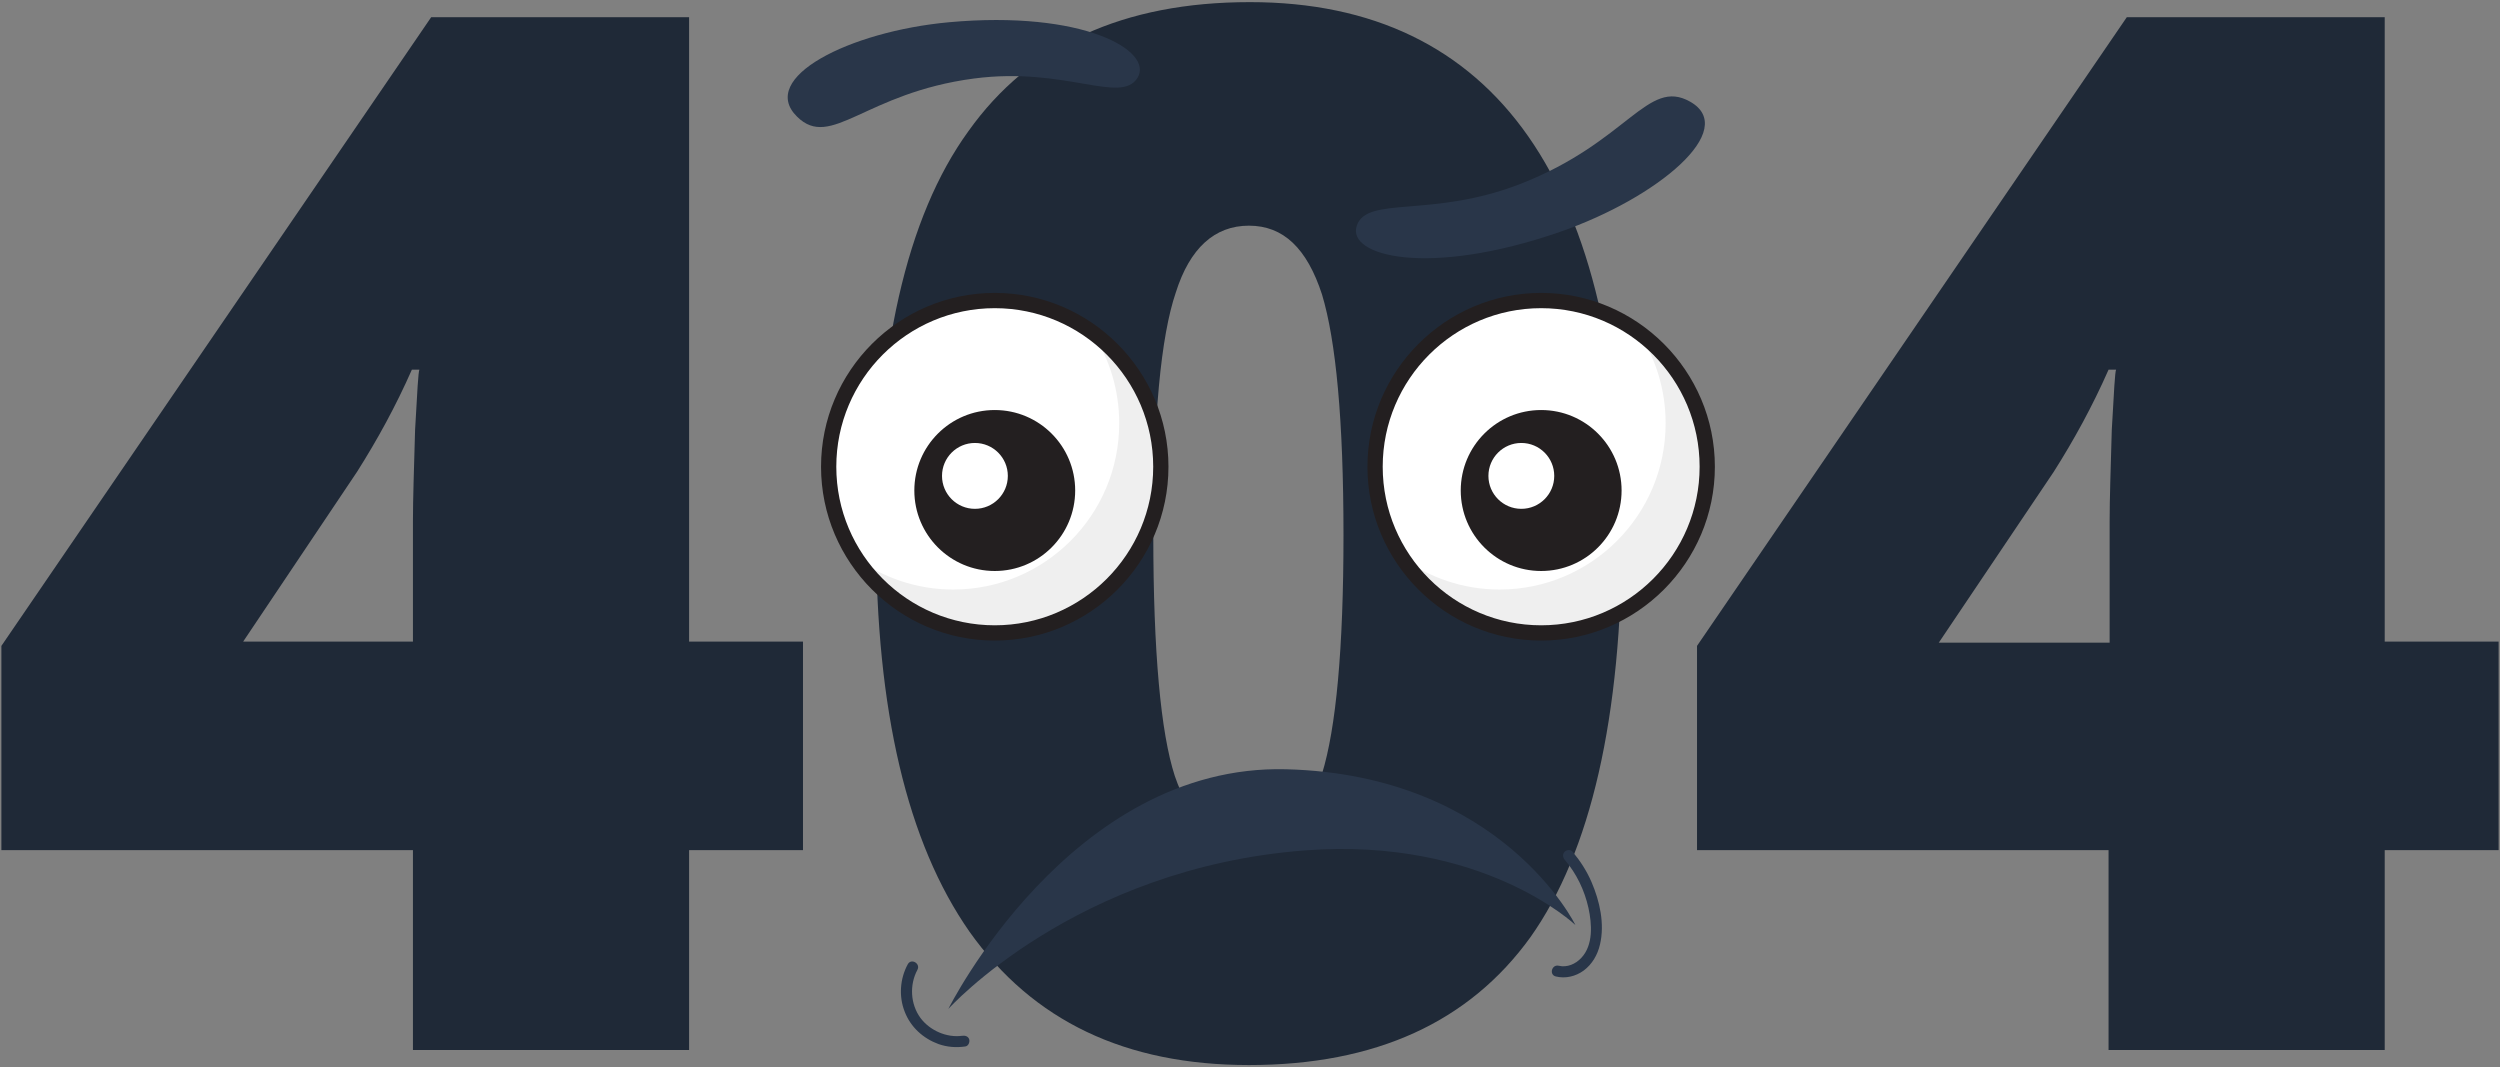 <svg width="588" height="251" viewBox="0 0 588 251" fill="none" xmlns="http://www.w3.org/2000/svg">
<rect x="0" y="0" width="588" height="251" fill="#808080" stroke="none"/>
<g clip-path="url(#clip0_4164_2446)">
<path d="M188.864 199.944H162.075V246.961H97.123V199.944H0.326V151.915L101.419 4.039H162.075V150.904H188.864V199.944ZM97.123 150.904V122.593C97.123 117.285 97.375 110.207 97.628 101.107C98.133 92.007 98.386 87.456 98.639 86.951H96.87C93.079 95.545 88.782 103.382 83.981 110.965L57.191 150.904H97.123Z" fill="#1F2937"/>
<path d="M381.447 125.879C381.447 168.852 374.118 200.449 359.965 220.419C345.559 240.389 323.571 250.5 293.749 250.5C264.685 250.5 242.95 240.136 228.038 219.155C213.38 198.174 206.051 167.082 206.051 125.879C206.051 82.654 213.127 51.056 227.786 30.834C242.191 10.611 264.179 0.5 294.002 0.5C322.813 0.5 344.801 11.117 359.459 32.098C374.118 53.078 381.447 84.17 381.447 125.879ZM271.256 125.879C271.256 153.432 273.025 172.391 276.31 182.502C279.849 192.866 285.409 197.922 293.496 197.922C301.583 197.922 307.396 192.613 310.935 181.996C314.22 171.38 315.989 152.674 315.989 125.879C315.989 98.832 314.22 80.126 310.935 69.256C307.396 58.387 301.836 53.078 293.749 53.078C285.661 53.078 279.849 58.387 276.563 68.751C273.025 79.115 271.256 98.073 271.256 125.879Z" fill="#1F2937"/>
<path d="M587.675 199.944H560.885V246.961H495.933V199.944H399.137V151.915L500.23 4.039H560.885V150.904H587.675V199.944ZM496.186 150.904V122.593C496.186 117.285 496.439 110.207 496.691 101.107C497.197 92.007 497.449 87.456 497.702 86.951H495.933C492.142 95.545 487.846 103.382 483.044 110.965L456.001 151.157H496.186V150.904Z" fill="#1F2937"/>
</g>
<g clip-path="url(#clip1_4164_2446)">
<path d="M362.482 148.866C384.056 148.866 401.545 131.365 401.545 109.777C401.545 88.188 384.056 70.687 362.482 70.687C340.909 70.687 323.42 88.188 323.42 109.777C323.42 131.365 340.909 148.866 362.482 148.866Z" fill="white"/>
<path d="M233.967 148.866C255.54 148.866 273.029 131.365 273.029 109.777C273.029 88.188 255.54 70.687 233.967 70.687C212.393 70.687 194.904 88.188 194.904 109.777C194.904 131.365 212.393 148.866 233.967 148.866Z" fill="white"/>
<path d="M256.932 78.228C260.931 84.384 263.238 91.668 263.238 99.568C263.238 121.165 245.757 138.658 224.175 138.658C215.563 138.658 207.617 135.837 201.158 131.117C208.13 141.787 220.177 148.867 233.915 148.867C255.497 148.867 272.978 131.374 272.978 109.777C272.978 96.798 266.672 85.307 256.932 78.228Z" fill="#EFEFEF"/>
<path d="M385.448 78.228C389.446 84.384 391.753 91.668 391.753 99.568C391.753 121.165 374.273 138.658 352.691 138.658C344.079 138.658 336.133 135.837 329.674 131.117C336.646 141.839 348.692 148.867 362.431 148.867C384.012 148.867 401.493 131.374 401.493 109.777C401.493 96.798 395.136 85.307 385.448 78.228Z" fill="#EFEFEF"/>
<path d="M233.966 150.662C211.461 150.662 193.109 132.297 193.109 109.777C193.109 87.257 211.41 68.892 233.966 68.892C256.47 68.892 274.822 87.257 274.822 109.777C274.822 132.297 256.47 150.662 233.966 150.662ZM233.966 72.483C213.409 72.483 196.698 89.206 196.698 109.777C196.698 130.348 213.409 147.071 233.966 147.071C254.522 147.071 271.234 130.348 271.234 109.777C271.234 89.206 254.522 72.483 233.966 72.483Z" fill="#231F20"/>
<path d="M233.967 134.298C244.414 134.298 252.883 125.823 252.883 115.368C252.883 104.914 244.414 96.439 233.967 96.439C223.52 96.439 215.051 104.914 215.051 115.368C215.051 125.823 223.52 134.298 233.967 134.298Z" fill="#231F20"/>
<path d="M229.301 119.677C233.576 119.677 237.042 116.209 237.042 111.931C237.042 107.653 233.576 104.185 229.301 104.185C225.026 104.185 221.561 107.653 221.561 111.931C221.561 116.209 225.026 119.677 229.301 119.677Z" fill="white"/>
<path d="M362.482 150.662C339.977 150.662 321.625 132.297 321.625 109.777C321.625 87.257 339.977 68.892 362.482 68.892C384.986 68.892 403.338 87.257 403.338 109.777C403.338 132.297 384.986 150.662 362.482 150.662ZM362.482 72.483C341.925 72.483 325.213 89.206 325.213 109.777C325.213 130.348 341.925 147.071 362.482 147.071C383.038 147.071 399.75 130.348 399.75 109.777C399.75 89.206 383.038 72.483 362.482 72.483Z" fill="#231F20"/>
<path d="M362.482 134.298C372.929 134.298 381.398 125.823 381.398 115.368C381.398 104.914 372.929 96.439 362.482 96.439C352.035 96.439 343.566 104.914 343.566 115.368C343.566 125.823 352.035 134.298 362.482 134.298Z" fill="#231F20"/>
<path d="M357.817 119.677C362.092 119.677 365.558 116.209 365.558 111.931C365.558 107.653 362.092 104.185 357.817 104.185C353.542 104.185 350.076 107.653 350.076 111.931C350.076 116.209 353.542 119.677 357.817 119.677Z" fill="white"/>
<path d="M187.471 27.442C195.468 35.342 203.362 21.851 229.096 18.465C250.575 15.643 263.596 24.621 267.543 18.311C271.439 11.95 254.779 2.357 223.201 5.23C199.774 7.384 178.192 18.311 187.471 27.442Z" fill="#293649"/>
<path d="M397.495 23.902C387.498 18.26 382.885 33.342 357.766 43.191C336.851 51.399 321.472 45.961 319.114 53.092C316.704 60.222 335.877 65.301 366.942 54.528C390.061 46.474 409.08 30.418 397.495 23.902Z" fill="#293649"/>
<path d="M223.047 237.306C223.047 237.306 251.703 179.646 302.504 180.928C353.306 182.262 370.53 217.556 370.53 217.556C370.53 217.556 348.795 196.831 306.964 200.011C252.882 204.115 223.047 237.306 223.047 237.306Z" fill="#293649"/>
<path d="M368.019 202.217C370.787 205.449 372.684 209.399 373.606 213.554C374.426 217.299 374.785 222.275 371.915 225.302C370.582 226.738 368.583 227.61 366.635 227.149C364.994 226.738 364.276 229.252 365.917 229.662C368.172 230.227 370.582 229.662 372.479 228.277C374.478 226.79 375.759 224.584 376.323 222.121C377.451 217.299 376.272 211.964 374.324 207.45C373.196 204.834 371.658 202.474 369.864 200.319C369.403 199.755 368.48 199.858 368.019 200.319C367.455 200.884 367.557 201.653 368.019 202.217Z" fill="#293649"/>
<path d="M226.327 243.615C222.688 244.128 218.689 242.384 216.485 239.409C214.127 236.177 213.871 231.663 215.767 228.123C216.587 226.635 214.332 225.302 213.512 226.789C211.666 230.175 211.359 234.381 212.794 237.972C214.178 241.563 217.1 244.231 220.74 245.565C222.79 246.283 224.892 246.437 227.045 246.129C227.763 246.026 228.122 245.154 227.968 244.487C227.763 243.769 227.045 243.513 226.327 243.615Z" fill="#293649"/>
</g>
<defs>
<clipPath id="clip0_4164_2446">
<rect width="587.349" height="250" fill="white" transform="translate(0.326 0.5)"/>
</clipPath>
<clipPath id="clip1_4164_2446">
<rect width="218.072" height="241.566" fill="white" transform="translate(185.266 4.717)"/>
</clipPath>
</defs>
</svg>
